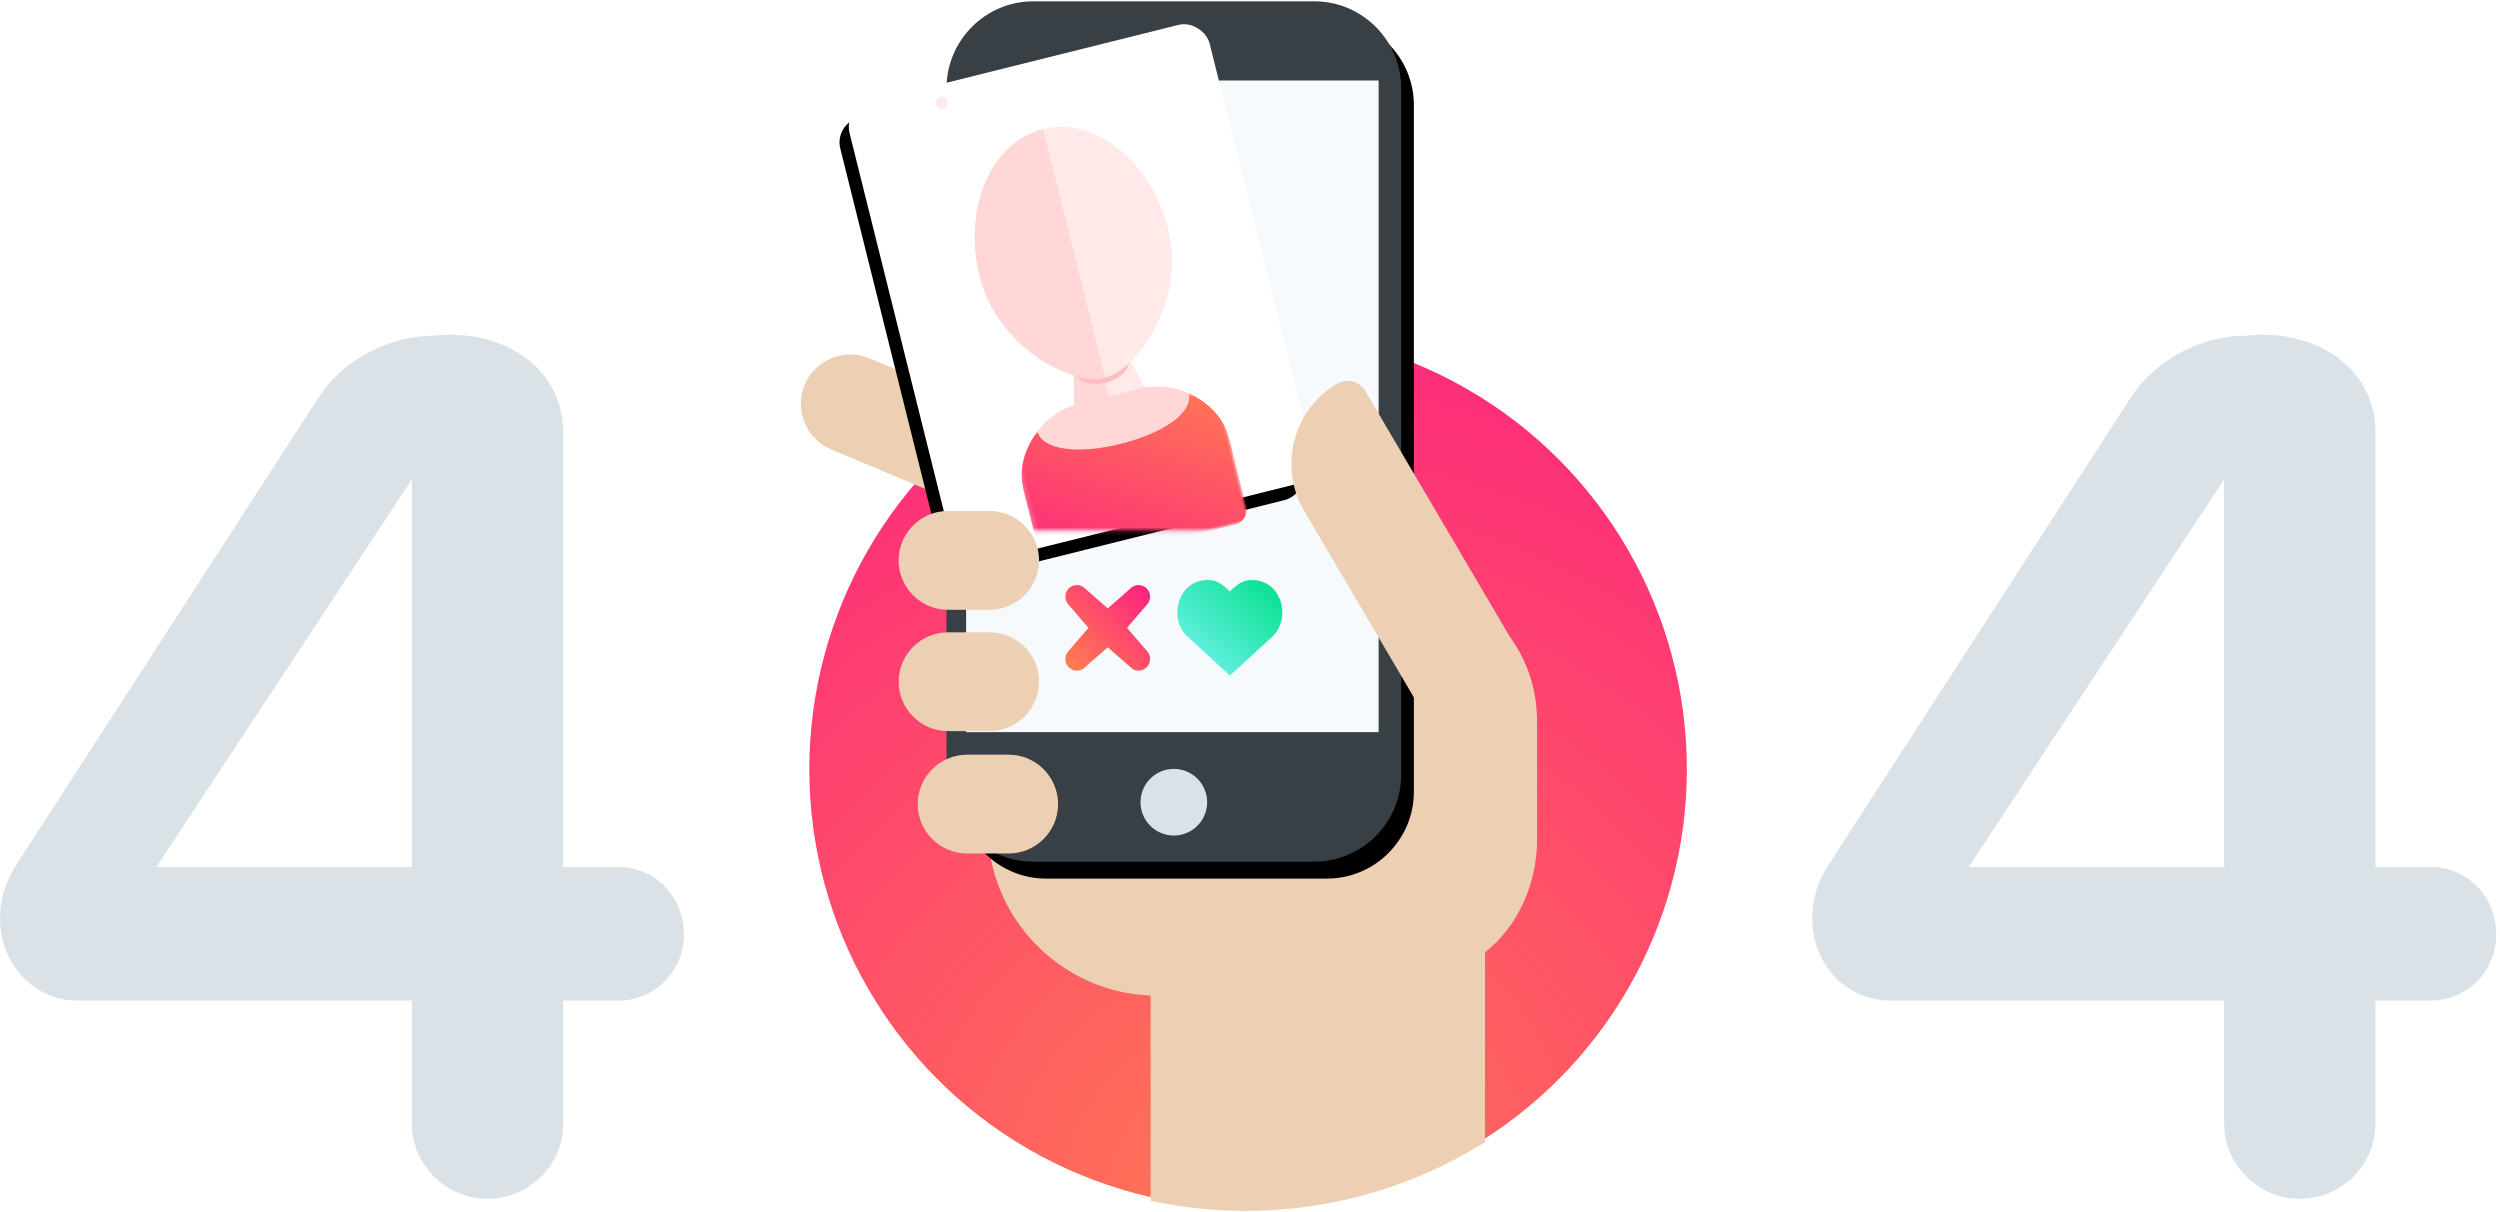 <svg xmlns="http://www.w3.org/2000/svg" width="590" height="286" xmlns:xlink="http://www.w3.org/1999/xlink"><defs><radialGradient id="a" cy="100%" r="106.833%" fx="50%" fy="100%"><stop stop-color="#FF7854" offset="0%"/><stop stop-color="#FD267D" offset="100%"/></radialGradient><path id="c" d="M20.73 203.23c-11.258 0-20.47-9.213-20.47-20.474V20.668C.26 9.408 9.472.194 20.73.194h66.354c11.26 0 20.471 9.214 20.471 20.474v162.088c0 11.261-9.212 20.474-20.47 20.474H20.73z"/><filter id="b" width="200%" height="200%" x="-50%" y="-50%" filterUnits="objectBoundingBox"><feOffset dx="3" dy="4" in="SourceAlpha" result="shadowOffsetOuter1"/><feColorMatrix values="0 0 0 0 0 0 0 0 0 0 0 0 0 0 0 0 0 0 0.129 0" in="shadowOffsetOuter1"/></filter><linearGradient id="d" x1="100%" x2="0%" y1="0%" y2="100%"><stop stop-color="#01DF8A" offset="0%"/><stop stop-color="#7CF4F5" offset="100%"/></linearGradient><linearGradient id="e" x1="9.677%" x2="91.1%" y1="89.861%" y2="7.892%"><stop stop-color="#FF7854" offset="0%"/><stop stop-color="#FD267D" offset="100%"/></linearGradient><rect id="f" width="87.57" height="111.868" x="12.276" y="9.34" rx="6"/><filter id="g" width="200%" height="200%" x="-50%" y="-50%" filterUnits="objectBoundingBox"><feOffset dx="-3" dy="3" in="SourceAlpha" result="shadowOffsetOuter1"/><feColorMatrix values="0 0 0 0 0.457 0 0 0 0 0.514 0 0 0 0 0.531 0 0 0 0.212 0" in="shadowOffsetOuter1"/></filter><path id="i" d="M.194 33.236h50.053V.51H.194v32.726z"/><linearGradient id="j" x1="100%" x2="0%" y1="0%" y2="100%"><stop stop-color="#FF7854" offset="0%"/><stop stop-color="#FD267D" offset="100%"/></linearGradient></defs><g fill="none" fill-rule="evenodd"><path fill="#DAE2E7" d="M161.4 220.527c0-9-6.9-15.9-15.3-15.9h-13.2v-102.6c0-15.6-14.7-24.6-30.6-22.8-10.5 0-21.3 5.7-27 14.4l-72 111.3c-2.1 3.6-3.3 7.5-3.3 11.7 0 11.4 8.4 19.5 18.3 19.5h78.9v29.1c0 9.6 8.1 17.7 17.7 17.7 10.2 0 18-8.1 18-17.7v-29.1h13.2c8.4 0 15.3-6.9 15.3-15.6zm-64.2-15.9H36.9l60.3-91.5v91.5zm427.7 0h-60.3l60.3-91.5v91.5zm64.2 15.9c0-9-6.9-15.9-15.3-15.9h-13.2v-102.6c0-15.6-14.7-24.6-30.6-22.8-10.5 0-21.3 5.7-27 14.4l-72 111.3c-2.1 3.6-3.3 7.5-3.3 11.7 0 11.4 8.4 19.5 18.3 19.5h78.9v29.1c0 9.6 8.1 17.7 17.7 17.7 10.2 0 18-8.1 18-17.7v-29.1h13.2c8.4 0 15.3-6.9 15.3-15.6z"/><circle cx="294.55" cy="181.55" r="103.55" fill="url(#a)"/><path fill="#EDD0B3" d="M362.745 197.932V170.27c0-16.521-11.41-30.04-25.358-30.04-20.93 0-27.093 14.633-28.903 35.687-6.767-12.568-20.04-21.112-35.311-21.112-22.138 0-40.083 17.949-40.083 40.09 0 21.591 17.069 39.189 38.447 40.049v48.43a106.939 106.939 0 0 0 22.437 2.386c20.76 0 40.12-5.96 56.5-16.23v-44.827c7.372-5.736 12.271-15.601 12.271-26.77zM229.17 94.635l-24.008-10.077c-5.91-2.48-12.779.328-15.26 6.24-2.48 5.913.328 12.78 6.24 15.262l14.907 6.256a107.249 107.249 0 0 1 0 .001l9.99 4.192c5.913 2.481 12.779-.325 15.26-6.239 2.48-5.914-.327-12.78-6.24-15.262l-.888-.373z"/><g transform="translate(223.118 .117)"><use fill="#000" filter="url(#b)" xlink:href="#c"/><use fill="#383F45" xlink:href="#c"/></g><path fill="#F6FAFD" d="M228 172.784h97.356V19H228z"/><path fill="#DAE2E7" d="M284.885 189.324a7.86 7.86 0 1 1-15.72 0 7.86 7.86 0 1 1 15.72 0"/><path fill="url(#d)" d="M290.243 159.45l-10.484-9.682a7.717 7.717 0 0 1-1.897-5.09c0-4.509 2.98-7.781 7.088-7.781 2.202 0 3.388.826 5.295 2.694 1.902-1.865 3.087-2.689 5.29-2.689 4.106 0 7.088 3.273 7.088 7.779a7.719 7.719 0 0 1-1.907 5.103l-.413.442-10.06 9.223z"/><path fill="url(#e)" d="M270.625 138.883a2.702 2.702 0 0 0-3.845 0l-5.355 4.697-5.356-4.697a2.702 2.702 0 0 0-3.845 0 2.764 2.764 0 0 0 0 3.881l4.652 5.409-4.652 5.408a2.764 2.764 0 0 0 0 3.882 2.698 2.698 0 0 0 3.845 0l5.356-4.697 5.355 4.697a2.698 2.698 0 0 0 3.845 0 2.764 2.764 0 0 0 0-3.882l-4.652-5.408 4.652-5.409a2.764 2.764 0 0 0 0-3.881"/><path fill="#EDD0B3" d="M233.555 172.546c6.411 0 11.657-5.246 11.657-11.658 0-6.414-5.246-11.66-11.657-11.66h-9.815c-6.413 0-11.658 5.246-11.658 11.66 0 6.412 5.245 11.658 11.658 11.658h9.815zm4.499 5.561h-9.815c-6.413 0-11.658 5.246-11.658 11.658 0 6.414 5.245 11.66 11.658 11.66h9.815c6.411 0 11.657-5.246 11.657-11.66 0-6.412-5.246-11.658-11.657-11.658"/><g transform="translate(199 4)"><mask id="h" fill="#fff"><use xlink:href="#f"/></mask><g transform="rotate(-14 56.06 65.274)"><use fill="#000" filter="url(#g)" xlink:href="#f"/><use fill="#FFF" xlink:href="#f"/></g><g mask="url(#h)"><path fill="#FFD7D7" d="M54.437 83.595l-.011 8.24 12.05 12.377-5.675-22.762z"/><path fill="#FFE9E9" d="M67.38 80.368l3.902 7.264-4.806 16.58-5.675-22.762z"/><path fill="#FFBDBD" d="M67.391 80.41c.589 2.36-1.834 4.996-5.411 5.888-3.577.892-6.955-.298-7.543-2.658-.588-2.36 1.835-4.996 5.412-5.888 3.577-.892 6.954.298 7.542 2.658"/><path fill="#FFD7D7" d="M69.953 87.704l-14.297 3.564c-9.461 2.36-15.18 12.1-12.771 21.758l.391 1.571c.374 1.5 1.867 2.417 3.336 2.051l43.242-10.781c1.468-.367 2.356-1.878 1.982-3.377l-.391-1.57c-2.408-9.659-12.03-15.575-21.492-13.216"/><g transform="rotate(-14 421.98 -109.958)"><mask id="k" fill="#fff"><use xlink:href="#i"/></mask><path fill="url(#j)" d="M43.501.51c0 .03.047.059.047.089 0 4.674-8.243 7.649-18.435 7.649-10.145 0-18.292-2.942-18.366-7.586C2.64 3.985.194 8.402.194 13.266v16.626c0 1.446 1.436 3.345 3.384 3.345H46.87c1.948 0 3.377-1.9 3.377-3.345V13.266C50.247 8.327 47.72 3.85 43.5.51" mask="url(#k)"/></g><path fill="#FFE9E9" d="M76.724 50.242c4.038 16.197-6.825 32.85-14.935 34.873-8.246 2.056-25.52-7.583-29.559-23.78-4.038-16.195 2.649-31.808 14.936-34.872 12.286-3.063 25.52 7.583 29.558 23.78"/><path fill="#FFD7D7" d="M61.789 85.115c-8.246 2.056-25.52-7.583-29.559-23.779-4.038-16.197 2.648-31.81 14.935-34.873"/><path fill="#FFE9E9" d="M24.626 19.843c.189.756-.26 1.52-1 1.704-.742.185-1.495-.279-1.684-1.035-.189-.757.26-1.52 1-1.705.742-.184 1.495.279 1.684 1.036"/></g></g><path fill="#EDD0B3" d="M223.739 143.91h9.816c6.412 0 11.658-5.246 11.658-11.658 0-6.413-5.246-11.66-11.658-11.66h-9.816c-6.41 0-11.656 5.247-11.656 11.66 0 6.412 5.245 11.659 11.656 11.659m98.475-51.631a4.882 4.882 0 0 0-6.663-1.729c-10.384 6.108-13.883 19.604-7.776 29.99l27.537 46.824 23.075-13.575-36.173-61.51z"/></g></svg>